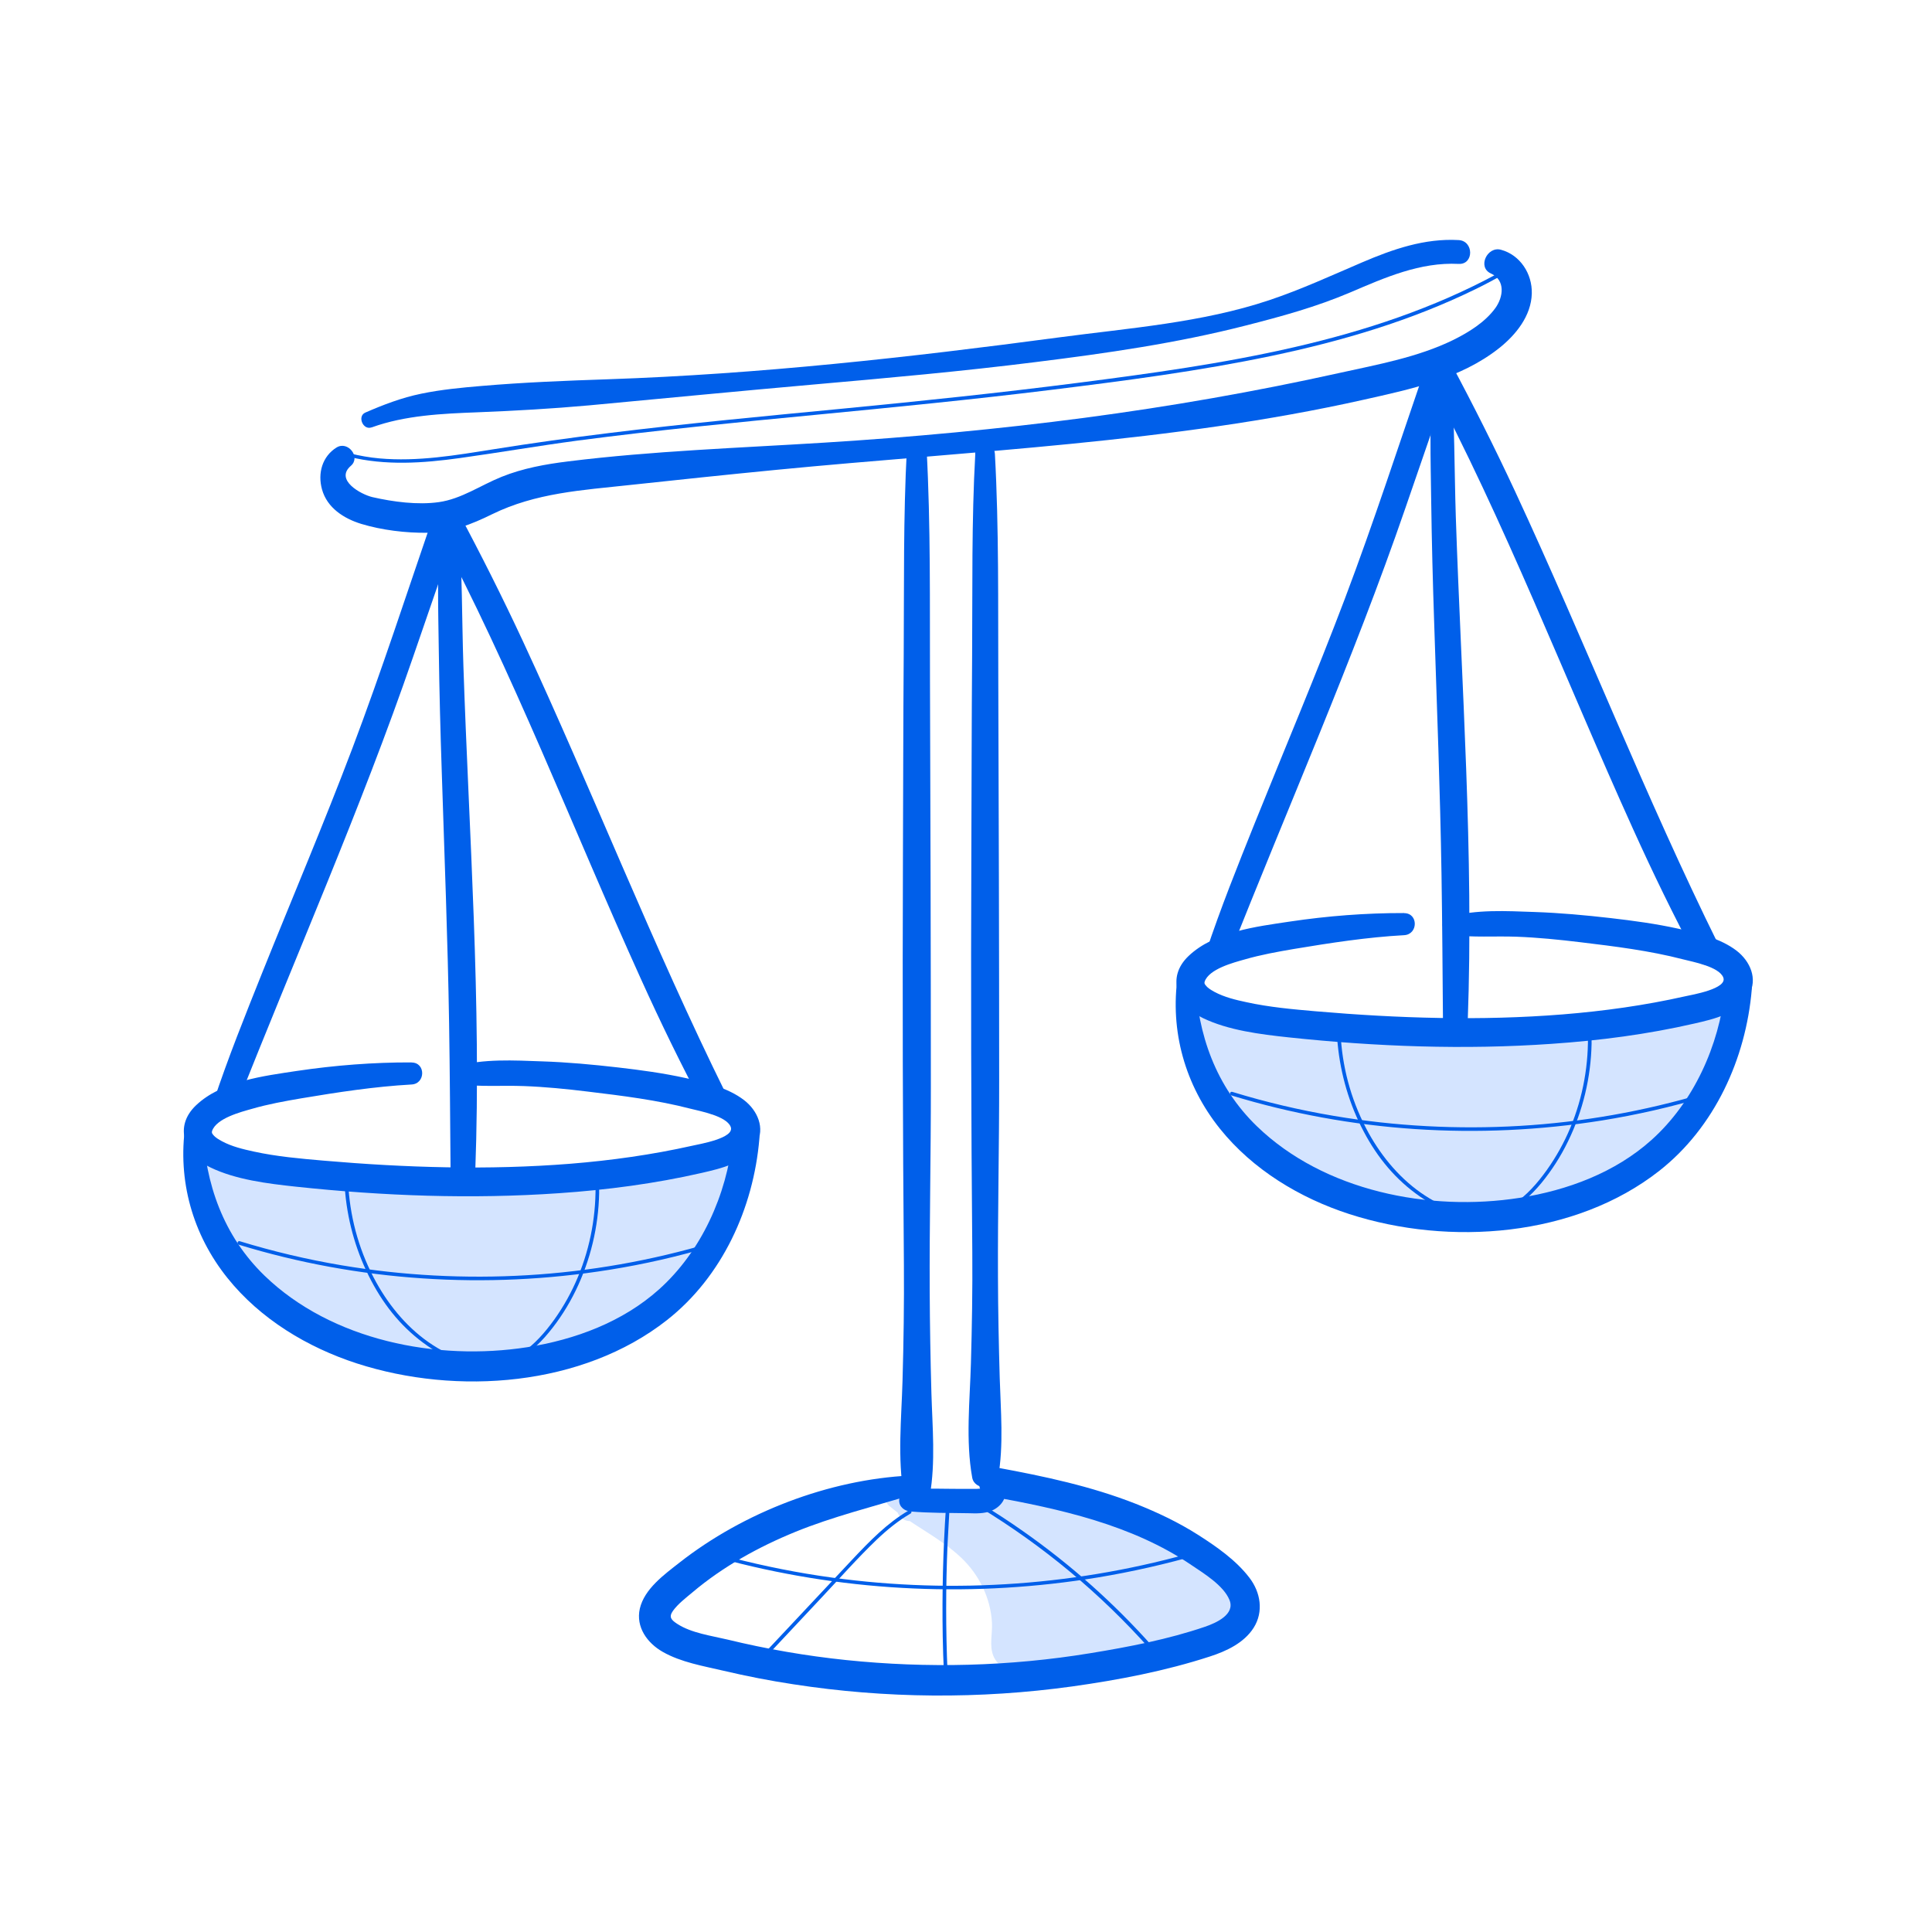 <svg width="42" height="42" viewBox="0 0 42 42" fill="none" xmlns="http://www.w3.org/2000/svg">
<path d="M19.453 32.602C19.745 32.785 20.037 32.968 20.327 33.153C20.612 33.333 20.9 33.514 21.142 33.751C21.622 34.228 21.881 34.921 21.824 35.597C21.814 35.731 21.797 35.885 21.893 35.979C21.958 36.042 22.055 36.057 22.145 36.065C23.475 36.198 24.789 35.782 26.06 35.372C26.234 35.316 26.427 35.244 26.511 35.081C26.639 34.822 26.421 34.532 26.2 34.346C25.344 33.617 24.254 33.203 23.149 32.995C22.044 32.787 20.913 32.773 19.787 32.76" fill="#D4E4FF"/>
<path d="M19.327 32.733C19.819 33.153 20.432 33.42 20.9 33.867C21.284 34.234 21.534 34.736 21.564 35.272C21.578 35.509 21.503 35.772 21.595 35.998C21.694 36.236 21.91 36.311 22.148 36.341C22.786 36.414 23.428 36.355 24.056 36.234C24.699 36.11 25.325 35.916 25.948 35.717C26.402 35.572 26.965 35.345 26.822 34.751C26.698 34.234 26.127 33.884 25.705 33.623C25.205 33.315 24.655 33.086 24.094 32.918C22.702 32.498 21.23 32.477 19.787 32.454C19.392 32.447 19.392 33.063 19.787 33.067C21.87 33.086 24.273 33.105 25.959 34.526C26.077 34.625 26.356 34.846 26.198 34.999C26.137 35.058 26.014 35.083 25.936 35.108C25.793 35.154 25.648 35.2 25.505 35.247C24.962 35.419 24.413 35.578 23.853 35.683C23.584 35.734 23.315 35.772 23.042 35.793C22.91 35.803 22.777 35.809 22.645 35.812C22.498 35.812 22.286 35.841 22.148 35.793C22.064 35.763 22.089 35.784 22.091 35.667C22.093 35.562 22.105 35.459 22.101 35.356C22.093 35.116 22.053 34.878 21.982 34.648C21.828 34.169 21.545 33.741 21.152 33.424C20.677 33.042 20.104 32.695 19.55 32.449C19.378 32.374 19.157 32.59 19.329 32.735L19.327 32.733ZM4.512 25.227C4.669 26.229 5.268 27.128 6.049 27.771C6.832 28.413 7.788 28.819 8.771 29.066C10.209 29.432 11.78 29.472 13.134 28.863C14.489 28.254 15.564 26.905 15.564 25.423C12.055 26.595 8.22 26.145 4.589 25.438" fill="#D4E4FF"/>
<path d="M4.317 25.28C4.649 27.476 6.594 28.78 8.608 29.314C10.615 29.845 12.963 29.746 14.544 28.247C15.328 27.503 15.813 26.506 15.847 25.422C15.853 25.24 15.66 25.093 15.485 25.147C11.953 26.237 8.24 25.813 4.672 25.124C4.265 25.044 4.089 25.67 4.5 25.75C8.139 26.462 12.056 26.953 15.636 25.698L15.275 25.422C15.286 27.226 13.675 28.57 12.029 28.925C11.054 29.135 10.03 29.07 9.063 28.85C8.112 28.633 7.188 28.274 6.394 27.699C5.569 27.098 4.891 26.187 4.7 25.172C4.651 24.918 4.28 25.03 4.317 25.277V25.28Z" fill="#D4E4FF"/>
<path d="M8.942 23.096C8.115 23.093 7.279 23.159 6.462 23.28C5.736 23.39 4.82 23.499 4.262 24.028C3.764 24.5 4.022 25.112 4.572 25.378C5.123 25.645 5.813 25.731 6.441 25.798C8.333 26 10.255 26.071 12.153 25.939C13.195 25.868 14.237 25.731 15.255 25.498C15.675 25.401 16.215 25.28 16.444 24.87C16.639 24.524 16.467 24.141 16.177 23.917C15.824 23.644 15.333 23.53 14.906 23.436C14.421 23.329 13.928 23.262 13.432 23.205C12.882 23.142 12.334 23.091 11.782 23.073C11.177 23.052 10.511 23.012 9.925 23.18C9.694 23.245 9.768 23.543 9.978 23.57C10.44 23.631 10.914 23.593 11.381 23.61C11.847 23.627 12.313 23.673 12.777 23.73C13.523 23.82 14.281 23.913 15.009 24.102C15.222 24.156 15.784 24.259 15.883 24.492C15.99 24.742 15.2 24.872 15.045 24.908C14.174 25.103 13.287 25.227 12.397 25.299C10.61 25.441 8.814 25.385 7.031 25.231C6.525 25.187 6.017 25.143 5.519 25.034C5.284 24.983 5.039 24.925 4.824 24.809C4.757 24.771 4.686 24.734 4.637 24.673C4.614 24.645 4.598 24.627 4.61 24.587C4.705 24.309 5.238 24.173 5.482 24.104C5.83 24.003 6.191 23.938 6.548 23.877C7.342 23.744 8.142 23.621 8.947 23.576C9.253 23.56 9.257 23.098 8.947 23.098L8.942 23.096Z" fill="#005FEA"/>
<path d="M4.03 24.461C3.856 25.66 4.187 26.838 4.945 27.783C5.659 28.674 6.682 29.291 7.759 29.64C9.935 30.343 12.663 30.141 14.5 28.697C15.702 27.752 16.38 26.261 16.508 24.757C16.54 24.383 15.964 24.39 15.926 24.757C15.8 25.973 15.244 27.208 14.328 28.029C13.537 28.739 12.501 29.123 11.462 29.287C9.5 29.593 7.211 29.144 5.75 27.731C4.859 26.867 4.458 25.736 4.408 24.511C4.399 24.305 4.061 24.234 4.028 24.459L4.03 24.461Z" fill="#005FEA"/>
<path d="M5.127 24.079C6.412 20.813 7.838 17.602 8.98 14.282C9.316 13.308 9.652 12.334 9.988 11.357L9.453 11.426C11.152 14.61 12.441 17.989 13.928 21.271C14.358 22.222 14.814 23.161 15.306 24.081C15.476 24.402 15.948 24.119 15.791 23.797C14.191 20.561 12.882 17.197 11.362 13.927C10.921 12.98 10.453 12.05 9.961 11.13C9.835 10.895 9.503 10.973 9.426 11.2C8.846 12.89 8.294 14.591 7.662 16.263C7.042 17.901 6.357 19.511 5.704 21.137C5.333 22.065 4.959 22.993 4.644 23.942C4.539 24.255 5.016 24.373 5.131 24.077L5.127 24.079Z" fill="#005FEA"/>
<path d="M9.576 11.391C9.499 12.302 9.526 13.226 9.539 14.139C9.551 15.024 9.574 15.91 9.604 16.794C9.662 18.61 9.734 20.429 9.763 22.248C9.78 23.317 9.786 24.387 9.795 25.456C9.799 25.803 10.32 25.803 10.332 25.456C10.467 21.8 10.196 18.132 10.074 14.48C10.04 13.451 10.051 12.418 9.971 11.391C9.952 11.134 9.595 11.136 9.574 11.391H9.576Z" fill="#005FEA"/>
<path d="M7.496 25.828C7.544 26.487 7.719 27.138 8.013 27.73C8.307 28.323 8.689 28.812 9.199 29.19C9.726 29.582 10.468 29.904 11.112 29.629C11.438 29.488 11.707 29.238 11.931 28.967C12.16 28.69 12.355 28.383 12.513 28.06C12.836 27.398 13.011 26.668 13.025 25.933C13.025 25.84 13.025 25.748 13.023 25.655C13.023 25.605 12.944 25.605 12.944 25.655C12.969 26.374 12.841 27.096 12.563 27.762C12.428 28.087 12.257 28.395 12.053 28.682C11.851 28.963 11.616 29.234 11.326 29.425C11.188 29.517 11.037 29.589 10.873 29.627C10.68 29.673 10.48 29.662 10.287 29.62C9.972 29.553 9.674 29.412 9.405 29.238C8.888 28.902 8.479 28.417 8.181 27.881C7.832 27.25 7.626 26.549 7.576 25.83C7.572 25.779 7.494 25.779 7.496 25.83V25.828Z" fill="#005FEA"/>
<path d="M5.189 27.058C6.49 27.456 7.831 27.701 9.188 27.791C10.542 27.882 11.907 27.819 13.249 27.604C14.005 27.483 14.753 27.312 15.488 27.092C15.536 27.077 15.515 27.002 15.467 27.016C14.164 27.405 12.82 27.642 11.462 27.722C10.114 27.802 8.755 27.73 7.424 27.506C6.676 27.38 5.937 27.205 5.212 26.983C5.164 26.968 5.143 27.044 5.191 27.058H5.189Z" fill="#005FEA"/>
<path d="M26.086 21.98C26.243 22.982 26.842 23.881 27.623 24.524C28.406 25.166 29.362 25.572 30.345 25.819C31.783 26.185 33.354 26.225 34.709 25.616C36.063 25.007 37.138 23.658 37.138 22.176C33.629 23.348 29.794 22.898 26.164 22.191" fill="#D4E4FF"/>
<path d="M25.892 22.033C26.224 24.23 28.168 25.534 30.182 26.067C32.19 26.598 34.537 26.5 36.119 25C36.902 24.257 37.387 23.259 37.421 22.176C37.427 21.993 37.234 21.846 37.059 21.901C33.527 22.991 29.814 22.566 26.247 21.878C25.839 21.798 25.663 22.424 26.074 22.503C29.714 23.215 33.63 23.707 37.211 22.451C37.091 22.358 36.969 22.266 36.849 22.176C36.86 23.98 35.249 25.324 33.603 25.679C32.629 25.889 31.604 25.823 30.638 25.603C29.686 25.387 28.762 25.028 27.969 24.452C27.143 23.852 26.465 22.94 26.274 21.926C26.226 21.672 25.854 21.783 25.892 22.031V22.033Z" fill="#D4E4FF"/>
<path d="M30.521 19.849C29.693 19.847 28.857 19.912 28.041 20.034C27.314 20.143 26.398 20.252 25.84 20.781C25.342 21.254 25.6 21.865 26.151 22.132C26.701 22.398 27.392 22.485 28.02 22.552C29.912 22.753 31.833 22.825 33.731 22.692C34.773 22.621 35.815 22.485 36.833 22.251C37.253 22.155 37.793 22.033 38.022 21.623C38.217 21.277 38.045 20.895 37.755 20.67C37.402 20.397 36.911 20.284 36.485 20.189C35.999 20.082 35.506 20.015 35.01 19.958C34.46 19.895 33.912 19.845 33.36 19.826C32.755 19.805 32.089 19.765 31.503 19.933C31.272 19.998 31.346 20.296 31.556 20.324C32.018 20.384 32.492 20.347 32.959 20.363C33.425 20.38 33.891 20.427 34.355 20.483C35.101 20.573 35.859 20.666 36.587 20.855C36.8 20.91 37.362 21.012 37.461 21.245C37.568 21.495 36.779 21.626 36.623 21.661C35.752 21.857 34.865 21.98 33.975 22.052C32.188 22.195 30.392 22.138 28.61 21.985C28.104 21.941 27.595 21.896 27.098 21.787C26.862 21.737 26.617 21.678 26.402 21.563C26.335 21.525 26.264 21.487 26.216 21.426C26.192 21.399 26.176 21.38 26.188 21.34C26.283 21.063 26.816 20.926 27.06 20.857C27.408 20.756 27.77 20.691 28.127 20.63C28.92 20.498 29.721 20.374 30.525 20.33C30.831 20.313 30.836 19.851 30.525 19.851L30.521 19.849Z" fill="#005FEA"/>
<path d="M25.604 21.214C25.43 22.413 25.762 23.591 26.52 24.537C27.234 25.427 28.256 26.044 29.334 26.393C31.509 27.096 34.237 26.895 36.075 25.45C37.276 24.505 37.954 23.014 38.082 21.51C38.114 21.137 37.538 21.143 37.501 21.51C37.374 22.726 36.818 23.961 35.902 24.782C35.111 25.492 34.075 25.876 33.036 26.04C31.075 26.347 28.785 25.897 27.324 24.484C26.433 23.621 26.032 22.489 25.982 21.265C25.974 21.059 25.636 20.988 25.602 21.212L25.604 21.214Z" fill="#005FEA"/>
<path d="M26.701 20.832C27.986 17.567 29.412 14.356 30.555 11.036C30.891 10.061 31.227 9.087 31.563 8.11L31.027 8.18C32.726 11.363 34.015 14.742 35.502 18.024C35.933 18.976 36.388 19.915 36.88 20.834C37.05 21.156 37.522 20.872 37.365 20.551C35.765 17.315 34.456 13.95 32.936 10.681C32.495 9.734 32.027 8.803 31.535 7.884C31.409 7.648 31.078 7.726 31 7.953C30.42 9.643 29.868 11.344 29.236 13.016C28.616 14.654 27.932 16.265 27.279 17.89C26.907 18.818 26.533 19.747 26.218 20.696C26.113 21.009 26.59 21.126 26.705 20.83L26.701 20.832Z" fill="#005FEA"/>
<path d="M31.151 8.144C31.073 9.055 31.1 9.979 31.113 10.893C31.125 11.777 31.148 12.663 31.178 13.547C31.237 15.364 31.308 17.182 31.337 19.001C31.354 20.07 31.36 21.141 31.369 22.21C31.373 22.556 31.894 22.556 31.907 22.21C32.041 18.554 31.77 14.885 31.648 11.233C31.615 10.204 31.625 9.171 31.545 8.144C31.526 7.888 31.169 7.89 31.148 8.144H31.151Z" fill="#005FEA"/>
<path d="M29.07 22.581C29.119 23.241 29.293 23.892 29.587 24.484C29.881 25.076 30.263 25.565 30.773 25.943C31.301 26.336 32.042 26.657 32.687 26.382C33.012 26.241 33.281 25.991 33.506 25.721C33.734 25.443 33.93 25.137 34.087 24.813C34.411 24.152 34.585 23.421 34.6 22.686C34.6 22.594 34.6 22.501 34.598 22.409C34.598 22.358 34.518 22.358 34.518 22.409C34.543 23.127 34.415 23.849 34.138 24.515C34.003 24.84 33.831 25.148 33.627 25.435C33.426 25.716 33.191 25.987 32.901 26.178C32.762 26.271 32.611 26.342 32.447 26.38C32.254 26.426 32.054 26.416 31.861 26.374C31.546 26.306 31.248 26.166 30.979 25.991C30.463 25.655 30.053 25.17 29.755 24.635C29.406 24.003 29.2 23.303 29.15 22.583C29.146 22.533 29.068 22.533 29.07 22.583V22.581Z" fill="#005FEA"/>
<path d="M26.765 23.812C28.063 24.209 29.407 24.455 30.764 24.545C32.12 24.635 33.483 24.572 34.825 24.358C35.581 24.236 36.329 24.066 37.064 23.846C37.112 23.831 37.091 23.755 37.043 23.77C35.739 24.159 34.396 24.396 33.038 24.476C31.69 24.555 30.331 24.484 29 24.259C28.252 24.133 27.513 23.959 26.788 23.736C26.74 23.722 26.719 23.797 26.767 23.812H26.765ZM7.321 9.725C7.004 9.921 6.903 10.288 7 10.639C7.111 11.04 7.475 11.273 7.853 11.389C8.302 11.525 8.823 11.588 9.291 11.582C9.804 11.575 10.247 11.401 10.7 11.178C11.647 10.714 12.655 10.656 13.688 10.544C14.722 10.433 15.807 10.318 16.868 10.215C21.131 9.799 25.455 9.629 29.644 8.69C30.667 8.461 31.748 8.234 32.589 7.569C32.954 7.279 33.288 6.867 33.3 6.38C33.311 5.952 33.048 5.542 32.628 5.429C32.33 5.349 32.112 5.809 32.41 5.945C32.731 6.09 32.683 6.456 32.505 6.701C32.28 7.008 31.925 7.226 31.589 7.392C30.825 7.766 29.942 7.926 29.117 8.108C27.286 8.514 25.436 8.837 23.575 9.083C21.715 9.328 19.814 9.505 17.928 9.622C16.072 9.738 14.199 9.801 12.353 10.03C11.859 10.091 11.368 10.179 10.904 10.366C10.44 10.553 10.03 10.847 9.539 10.916C9.079 10.981 8.548 10.91 8.096 10.807C7.846 10.748 7.271 10.433 7.628 10.126C7.848 9.937 7.563 9.578 7.319 9.727L7.321 9.725Z" fill="#005FEA"/>
<path d="M8.081 9.291C8.806 9.028 9.614 8.992 10.378 8.963C11.191 8.931 12.002 8.885 12.81 8.812C14.431 8.661 16.053 8.503 17.676 8.36C19.299 8.217 20.91 8.073 22.516 7.871C24.049 7.68 25.582 7.461 27.08 7.077C27.861 6.878 28.613 6.672 29.358 6.355C30.11 6.033 30.874 5.695 31.71 5.737C32.044 5.754 32.042 5.238 31.71 5.219C30.969 5.177 30.278 5.418 29.606 5.706C28.934 5.994 28.283 6.294 27.594 6.525C26.128 7.016 24.547 7.132 23.02 7.335C19.761 7.77 16.504 8.133 13.216 8.245C12.3 8.276 11.384 8.312 10.471 8.39C10.032 8.427 9.591 8.469 9.16 8.558C8.73 8.646 8.333 8.799 7.942 8.969C7.762 9.047 7.89 9.358 8.077 9.291H8.081ZM19.715 9.757C19.635 11.241 19.656 12.732 19.646 14.219C19.635 15.706 19.635 17.193 19.629 18.682C19.618 21.622 19.625 24.56 19.65 27.5C19.656 28.34 19.644 29.18 19.62 30.02C19.597 30.837 19.507 31.704 19.65 32.512C19.698 32.792 20.164 32.792 20.213 32.512C20.341 31.788 20.269 31.015 20.248 30.282C20.227 29.549 20.215 28.812 20.211 28.077C20.204 26.59 20.238 25.104 20.236 23.615C20.236 20.675 20.227 17.737 20.217 14.797C20.211 13.119 20.234 11.432 20.143 9.757C20.129 9.48 19.728 9.48 19.713 9.757H19.715ZM21.202 9.864C21.12 11.325 21.143 12.793 21.133 14.257C21.122 15.687 21.122 17.117 21.116 18.547C21.105 21.441 21.111 24.337 21.137 27.231C21.143 28.033 21.13 28.835 21.107 29.637C21.084 30.45 20.99 31.317 21.135 32.122C21.185 32.401 21.647 32.401 21.697 32.122C21.823 31.418 21.754 30.664 21.733 29.952C21.712 29.22 21.697 28.489 21.695 27.756C21.689 26.326 21.723 24.896 21.721 23.465C21.721 20.572 21.712 17.676 21.702 14.782C21.695 13.144 21.718 11.5 21.628 9.864C21.613 9.587 21.214 9.587 21.198 9.864H21.202Z" fill="#005FEA"/>
<path d="M19.906 32.31C19.711 32.233 19.551 32.443 19.547 32.615C19.543 32.756 19.663 32.848 19.791 32.858C20.209 32.894 20.633 32.888 21.053 32.896C21.219 32.901 21.389 32.907 21.546 32.846C21.754 32.764 21.941 32.539 21.805 32.312C21.725 32.182 21.552 32.166 21.443 32.266C21.525 32.193 21.353 32.359 21.368 32.357C21.384 32.355 21.439 32.289 21.376 32.34C21.351 32.352 21.353 32.352 21.382 32.34C21.372 32.344 21.361 32.348 21.351 32.35C21.326 32.357 21.3 32.363 21.273 32.367C21.338 32.357 21.244 32.367 21.231 32.367H20.855C20.5 32.367 20.143 32.352 19.788 32.371L20.024 32.55C20.009 32.485 20.009 32.613 20.022 32.573C20.026 32.562 20.036 32.47 20.028 32.527C20.043 32.424 20.003 32.348 19.904 32.308L19.906 32.31Z" fill="#005FEA"/>
<path d="M19.787 32.077C18.015 32.163 16.16 32.88 14.77 33.971C14.44 34.23 14.008 34.541 13.909 34.971C13.819 35.372 14.071 35.719 14.407 35.91C14.804 36.137 15.291 36.218 15.73 36.321C16.232 36.439 16.74 36.538 17.248 36.615C19.255 36.925 21.296 36.94 23.307 36.662C24.315 36.521 25.333 36.326 26.301 36.011C26.66 35.895 27.043 35.717 27.253 35.387C27.475 35.036 27.404 34.614 27.16 34.297C26.87 33.917 26.442 33.619 26.043 33.365C25.614 33.092 25.155 32.875 24.682 32.688C23.72 32.31 22.704 32.094 21.69 31.907C21.284 31.832 21.112 32.453 21.52 32.527C23.038 32.802 24.607 33.144 25.902 34.024C26.173 34.207 26.597 34.465 26.727 34.78C26.858 35.095 26.436 35.282 26.196 35.364C25.396 35.637 24.537 35.803 23.703 35.939C21.952 36.227 20.157 36.271 18.393 36.088C17.525 35.998 16.664 35.849 15.816 35.643C15.465 35.559 15.03 35.502 14.722 35.301C14.594 35.217 14.533 35.156 14.629 35.019C14.739 34.866 14.911 34.736 15.054 34.616C15.713 34.058 16.496 33.625 17.294 33.3C18.092 32.974 18.987 32.751 19.842 32.491C20.06 32.424 20.031 32.067 19.785 32.079L19.787 32.077Z" fill="#005FEA"/>
<path d="M15.875 33.936C17.18 34.274 18.516 34.474 19.863 34.532C21.201 34.591 22.543 34.509 23.863 34.293C24.61 34.169 25.349 34.001 26.077 33.791C26.125 33.776 26.104 33.701 26.056 33.715C24.768 34.089 23.445 34.326 22.108 34.423C20.772 34.52 19.426 34.478 18.099 34.297C17.358 34.196 16.62 34.049 15.896 33.862C15.848 33.85 15.827 33.925 15.875 33.938V33.936Z" fill="#005FEA"/>
<path d="M20.564 32.77C20.501 33.703 20.478 34.635 20.494 35.57C20.499 35.834 20.507 36.099 20.52 36.364C20.522 36.414 20.602 36.414 20.599 36.364C20.559 35.431 20.559 34.497 20.599 33.564C20.612 33.3 20.627 33.035 20.643 32.77C20.648 32.72 20.568 32.72 20.564 32.77ZM16.586 36.089C17.008 35.639 17.428 35.19 17.851 34.74C18.25 34.316 18.636 33.877 19.056 33.474C19.283 33.258 19.524 33.06 19.795 32.903C19.839 32.878 19.799 32.808 19.755 32.836C19.283 33.111 18.901 33.508 18.529 33.902C18.102 34.356 17.678 34.81 17.252 35.263C17.011 35.519 16.771 35.776 16.53 36.032C16.494 36.07 16.551 36.124 16.586 36.089ZM21.297 32.766C22.675 33.603 23.922 34.641 24.995 35.845C25.028 35.883 25.085 35.826 25.051 35.788C24.213 34.847 23.266 34.005 22.235 33.283C21.943 33.077 21.643 32.882 21.339 32.697C21.294 32.67 21.255 32.739 21.299 32.764L21.297 32.766ZM7.59 9.931C8.382 10.126 9.198 10.069 9.996 9.958C10.851 9.839 11.702 9.692 12.556 9.578C14.27 9.353 15.99 9.185 17.71 9.02C19.43 8.854 21.148 8.686 22.863 8.474C24.463 8.276 26.066 8.068 27.645 7.736C29.165 7.417 30.669 6.974 32.068 6.29C32.242 6.206 32.412 6.115 32.582 6.023C32.626 6 32.586 5.93 32.542 5.956C31.165 6.701 29.669 7.195 28.147 7.545C26.591 7.904 25.005 8.121 23.422 8.324C21.733 8.541 20.041 8.717 18.346 8.881C16.643 9.045 14.938 9.204 13.239 9.414C12.399 9.517 11.563 9.633 10.727 9.767C9.908 9.897 9.079 10.04 8.247 9.965C8.033 9.946 7.821 9.908 7.611 9.857C7.563 9.845 7.542 9.92 7.59 9.933V9.931Z" fill="#005FEA"/>
</svg>
